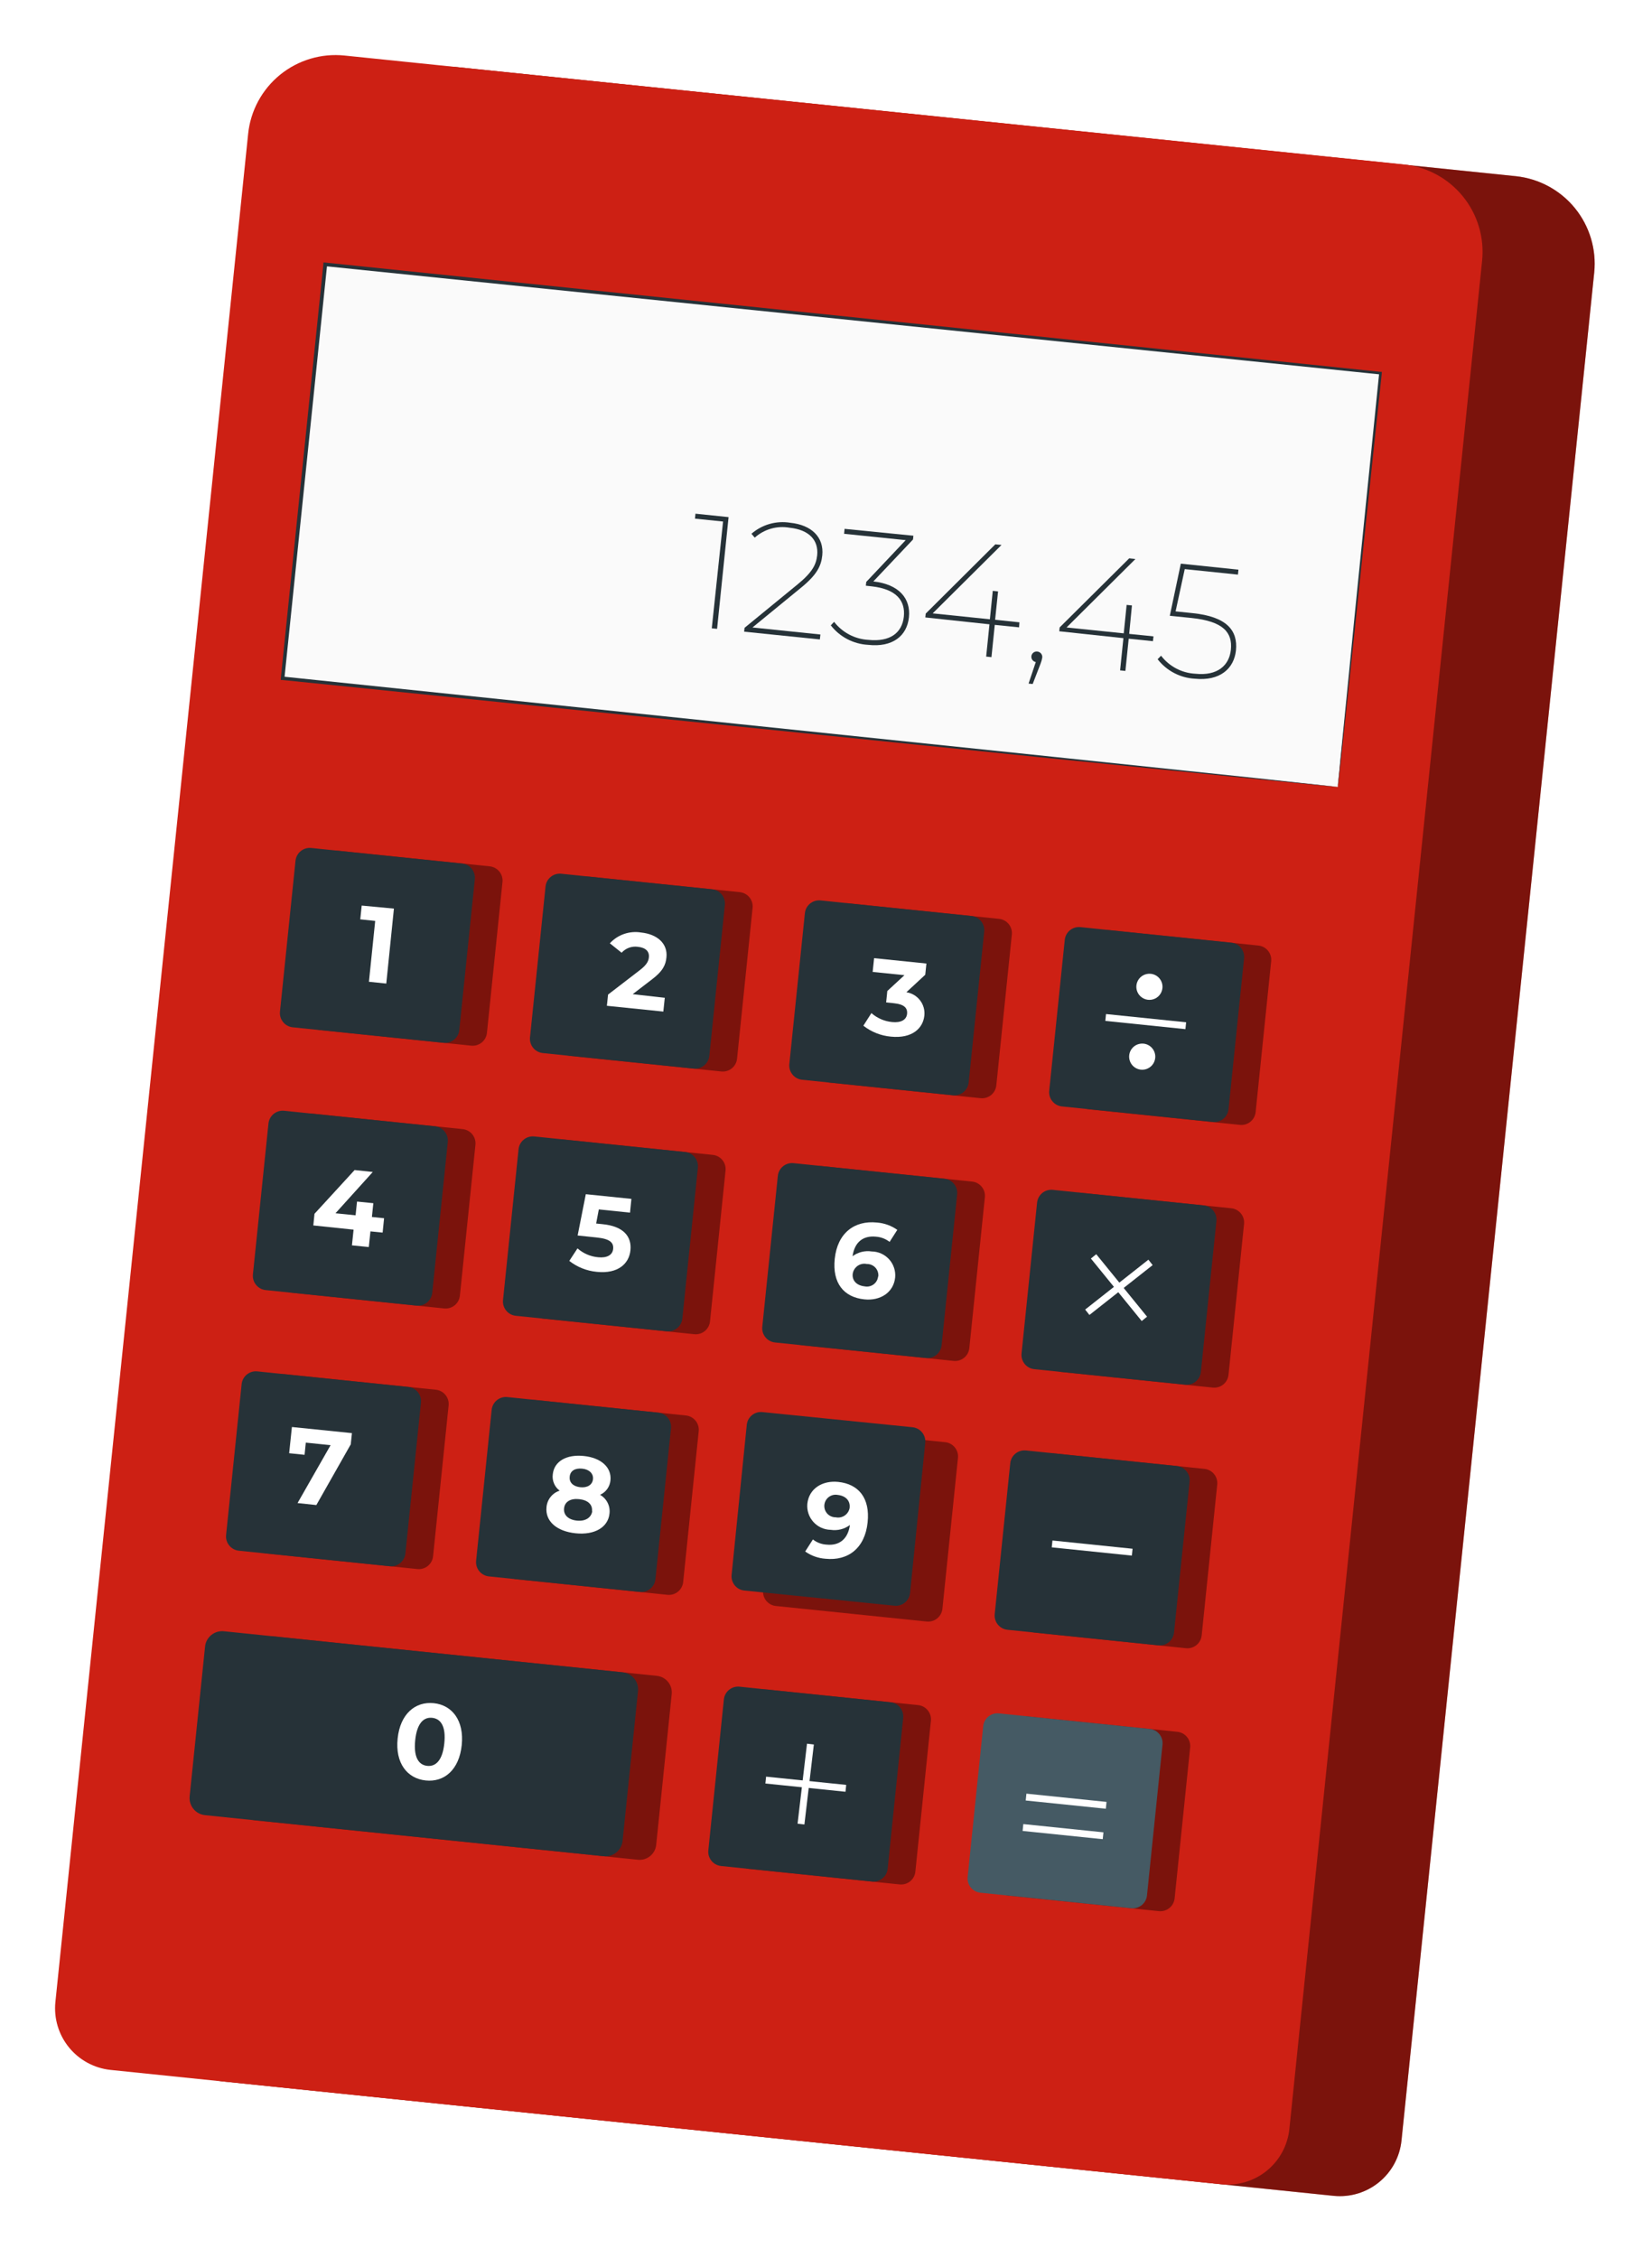 <?xml version="1.0" encoding="UTF-8"?>
<svg xmlns="http://www.w3.org/2000/svg" width="120" height="164" viewBox="0 0 120 164" fill="none">
  <g filter="url(#filter0_d_2225_13245)">
    <path d="M96.893 155.503L16.183 147.188C15 147.062 13.915 146.473 13.166 145.549C12.416 144.625 12.063 143.442 12.183 142.258L26.148 6.568C26.324 4.886 27.159 3.342 28.471 2.274C29.783 1.207 31.465 0.703 33.148 0.873L110.108 8.798C111.791 8.974 113.335 9.809 114.403 11.121C115.47 12.434 115.974 14.115 115.803 15.798L101.803 151.488C101.681 152.67 101.096 153.756 100.176 154.508C99.256 155.26 98.076 155.618 96.893 155.503Z" fill="#CD2014"></path>
    <path opacity="0.4" d="M96.893 155.503L16.183 147.188C15 147.062 13.915 146.473 13.166 145.549C12.416 144.625 12.063 143.442 12.183 142.258L26.148 6.568C26.324 4.886 27.159 3.342 28.471 2.274C29.783 1.207 31.465 0.703 33.148 0.873L110.108 8.798C111.791 8.974 113.335 9.809 114.403 11.121C115.47 12.434 115.974 14.115 115.803 15.798L101.803 151.488C101.681 152.67 101.096 153.756 100.176 154.508C99.256 155.26 98.076 155.618 96.893 155.503Z" fill="black"></path>
    <path d="M88.749 154.664L8.024 146.354C6.84 146.227 5.754 145.637 5.004 144.712C4.254 143.787 3.902 142.603 4.024 141.419L18.024 5.729C18.109 4.895 18.358 4.086 18.756 3.349C19.154 2.612 19.694 1.96 20.344 1.431C20.994 0.902 21.742 0.507 22.545 0.267C23.348 0.027 24.19 -0.052 25.024 0.034L101.964 7.944C102.797 8.029 103.606 8.278 104.343 8.676C105.081 9.074 105.732 9.614 106.261 10.264C106.79 10.914 107.186 11.662 107.425 12.465C107.665 13.268 107.744 14.11 107.659 14.944L93.659 150.639C93.538 151.822 92.955 152.91 92.034 153.665C91.114 154.419 89.933 154.778 88.749 154.664Z" fill="#CD2014"></path>
    <path d="M47.713 117.73L19.88 114.863C19.216 114.795 18.621 115.278 18.553 115.943L17.425 126.895C17.356 127.56 17.84 128.154 18.505 128.223L46.337 131.089C47.002 131.157 47.596 130.674 47.665 130.009L48.793 119.057C48.861 118.392 48.378 117.798 47.713 117.73Z" fill="#CD2014"></path>
    <g opacity="0.4">
      <path d="M47.713 117.73L19.88 114.863C19.216 114.795 18.621 115.278 18.553 115.943L17.425 126.895C17.356 127.56 17.84 128.154 18.505 128.223L46.337 131.089C47.002 131.157 47.596 130.674 47.665 130.009L48.793 119.057C48.861 118.392 48.378 117.798 47.713 117.73Z" fill="black"></path>
    </g>
    <path d="M23.626 15.203L20.529 45.269L97.174 53.163L100.27 23.096L23.626 15.203Z" fill="#FAFAFA"></path>
    <path d="M97.178 53.163C97.178 53.163 97.178 52.978 97.223 52.629C97.268 52.279 97.308 51.754 97.373 51.074C97.508 49.703 97.708 47.694 97.968 45.099C98.468 39.913 99.243 32.408 100.183 23.099L100.263 23.198L23.618 15.334L23.763 15.219C22.678 25.718 21.628 35.894 20.658 45.283L20.548 45.144L75.473 50.864L91.423 52.538L95.698 52.998L96.803 53.118L97.183 53.163C97.183 53.163 97.058 53.163 96.813 53.133L95.723 53.029L91.473 52.608L75.523 51.004L20.523 45.394H20.398V45.273C21.363 35.879 22.398 25.718 23.488 15.204V15.073H23.618L100.283 23.009H100.373V23.099C99.373 32.434 98.598 39.959 98.053 45.154C97.778 47.733 97.553 49.739 97.418 51.099C97.343 51.773 97.288 52.288 97.248 52.639L97.178 53.163Z" fill="#263238"></path>
    <path d="M35.572 58.928L24.615 57.8C24.043 57.741 23.532 58.157 23.474 58.728L22.345 69.685C22.286 70.256 22.702 70.767 23.273 70.826L34.23 71.954C34.801 72.013 35.312 71.598 35.371 71.026L36.5 60.069C36.559 59.498 36.143 58.987 35.572 58.928Z" fill="#CD2014"></path>
    <g opacity="0.4">
      <path d="M35.572 58.928L24.615 57.8C24.043 57.741 23.532 58.157 23.474 58.728L22.345 69.685C22.286 70.256 22.702 70.767 23.273 70.826L34.23 71.954C34.801 72.013 35.312 71.598 35.371 71.026L36.5 60.069C36.559 59.498 36.143 58.987 35.572 58.928Z" fill="black"></path>
    </g>
    <path d="M33.564 58.724L22.607 57.595C22.035 57.536 21.525 57.952 21.466 58.523L20.337 69.48C20.278 70.052 20.694 70.562 21.265 70.621L32.222 71.75C32.794 71.808 33.304 71.393 33.363 70.822L34.492 59.865C34.551 59.293 34.135 58.782 33.564 58.724Z" fill="#263238"></path>
    <path d="M28.614 61.999L28.059 67.444L26.799 67.314L27.254 62.894L26.169 62.779L26.274 61.779L28.614 61.999Z" fill="white"></path>
    <path d="M53.74 60.804L42.783 59.676C42.211 59.617 41.7 60.032 41.642 60.604L40.513 71.561C40.454 72.132 40.87 72.643 41.441 72.702L52.398 73.83C52.969 73.889 53.48 73.474 53.539 72.902L54.668 61.945C54.726 61.374 54.311 60.863 53.74 60.804Z" fill="#CD2014"></path>
    <g opacity="0.4">
      <path d="M53.74 60.804L42.783 59.676C42.211 59.617 41.7 60.032 41.642 60.604L40.513 71.561C40.454 72.132 40.87 72.643 41.441 72.702L52.398 73.83C52.969 73.889 53.48 73.474 53.539 72.902L54.668 61.945C54.726 61.374 54.311 60.863 53.74 60.804Z" fill="black"></path>
    </g>
    <path d="M51.726 60.595L40.769 59.466C40.197 59.407 39.687 59.823 39.628 60.394L38.499 71.351C38.441 71.922 38.856 72.433 39.427 72.492L50.384 73.621C50.956 73.68 51.467 73.264 51.526 72.693L52.654 61.736C52.713 61.164 52.297 60.653 51.726 60.595Z" fill="#263238"></path>
    <path d="M48.289 68.479L48.184 69.479L44.084 69.059L44.169 68.244L46.464 66.479C46.994 66.074 47.109 65.804 47.134 65.539C47.179 65.114 46.909 64.834 46.334 64.774C46.117 64.743 45.896 64.766 45.69 64.841C45.484 64.916 45.3 65.041 45.154 65.204L44.299 64.519C44.581 64.211 44.936 63.978 45.33 63.841C45.724 63.705 46.147 63.667 46.559 63.734C47.769 63.859 48.514 64.559 48.409 65.544C48.359 66.074 48.159 66.544 47.329 67.164L45.959 68.214L48.289 68.479Z" fill="white"></path>
    <path d="M72.572 62.744L61.615 61.615C61.043 61.556 60.532 61.972 60.474 62.543L59.345 73.5C59.286 74.072 59.702 74.583 60.273 74.641L71.23 75.77C71.802 75.829 72.312 75.413 72.371 74.842L73.5 63.885C73.558 63.313 73.143 62.803 72.572 62.744Z" fill="#CD2014"></path>
    <g opacity="0.4">
      <path d="M72.572 62.744L61.615 61.615C61.043 61.556 60.532 61.972 60.474 62.543L59.345 73.5C59.286 74.072 59.702 74.583 60.273 74.641L71.23 75.77C71.802 75.829 72.312 75.413 72.371 74.842L73.5 63.885C73.558 63.313 73.143 62.803 72.572 62.744Z" fill="black"></path>
    </g>
    <path d="M70.564 62.534L59.607 61.405C59.035 61.346 58.525 61.762 58.466 62.333L57.337 73.29C57.278 73.862 57.694 74.373 58.265 74.431L69.222 75.56C69.794 75.619 70.305 75.203 70.363 74.632L71.492 63.675C71.551 63.103 71.135 62.593 70.564 62.534Z" fill="#263238"></path>
    <path d="M67.144 69.774C67.049 70.689 66.259 71.454 64.714 71.299C63.984 71.233 63.289 70.957 62.714 70.504L63.299 69.589C63.718 69.958 64.243 70.186 64.799 70.239C65.429 70.304 65.844 70.089 65.889 69.644C65.934 69.199 65.654 68.949 64.944 68.874L64.369 68.814L64.454 67.984L65.699 66.834L63.389 66.599L63.494 65.599L67.294 65.989L67.209 66.804L65.839 68.074C66.234 68.134 66.589 68.345 66.832 68.662C67.076 68.978 67.187 69.377 67.144 69.774Z" fill="white"></path>
    <path d="M91.409 64.683L80.451 63.554C79.88 63.496 79.369 63.911 79.31 64.483L78.182 75.44C78.123 76.011 78.539 76.522 79.11 76.581L90.067 77.709C90.638 77.768 91.149 77.352 91.208 76.781L92.337 65.824C92.395 65.253 91.98 64.742 91.409 64.683Z" fill="#CD2014"></path>
    <g opacity="0.4">
      <path d="M91.409 64.683L80.451 63.554C79.88 63.496 79.369 63.911 79.31 64.483L78.182 75.44C78.123 76.011 78.539 76.522 79.11 76.581L90.067 77.709C90.638 77.768 91.149 77.352 91.208 76.781L92.337 65.824C92.395 65.253 91.98 64.742 91.409 64.683Z" fill="black"></path>
    </g>
    <path d="M89.441 64.472L78.484 63.344C77.912 63.285 77.401 63.7 77.343 64.272L76.214 75.229C76.155 75.8 76.571 76.311 77.142 76.37L88.099 77.498C88.671 77.557 89.181 77.142 89.24 76.57L90.369 65.613C90.428 65.042 90.012 64.531 89.441 64.472Z" fill="#263238"></path>
    <path d="M80.34 69.658L80.289 70.156L86.108 70.755L86.159 70.257L80.34 69.658Z" fill="white"></path>
    <path d="M84.438 67.773C84.419 67.96 84.346 68.138 84.226 68.283C84.107 68.428 83.947 68.534 83.767 68.588C83.587 68.643 83.395 68.642 83.215 68.587C83.036 68.532 82.876 68.425 82.757 68.28C82.638 68.135 82.565 67.957 82.547 67.77C82.529 67.583 82.567 67.395 82.656 67.229C82.745 67.064 82.881 66.928 83.047 66.84C83.213 66.752 83.401 66.715 83.588 66.734C83.839 66.759 84.069 66.882 84.229 67.078C84.388 67.273 84.463 67.523 84.438 67.773Z" fill="white"></path>
    <path d="M83.914 72.849C83.895 73.036 83.821 73.213 83.701 73.358C83.581 73.503 83.421 73.609 83.241 73.663C83.061 73.717 82.869 73.716 82.689 73.661C82.509 73.606 82.35 73.498 82.231 73.352C82.113 73.206 82.04 73.028 82.023 72.841C82.005 72.654 82.044 72.466 82.133 72.3C82.223 72.135 82.36 72 82.526 71.912C82.693 71.825 82.882 71.789 83.069 71.808C83.319 71.835 83.547 71.959 83.706 72.154C83.864 72.349 83.939 72.599 83.914 72.849Z" fill="white"></path>
    <path d="M33.607 78.016L22.65 76.888C22.078 76.829 21.567 77.245 21.509 77.816L20.38 88.773C20.321 89.344 20.737 89.855 21.308 89.914L32.265 91.043C32.837 91.101 33.347 90.686 33.406 90.115L34.535 79.157C34.594 78.586 34.178 78.075 33.607 78.016Z" fill="#CD2014"></path>
    <g opacity="0.4">
      <path d="M33.607 78.016L22.65 76.888C22.078 76.829 21.567 77.245 21.509 77.816L20.38 88.773C20.321 89.344 20.737 89.855 21.308 89.914L32.265 91.043C32.837 91.101 33.347 90.686 33.406 90.115L34.535 79.157C34.594 78.586 34.178 78.075 33.607 78.016Z" fill="black"></path>
    </g>
    <path d="M31.599 77.812L20.642 76.683C20.071 76.624 19.56 77.04 19.501 77.611L18.372 88.568C18.314 89.14 18.729 89.65 19.3 89.709L30.258 90.838C30.829 90.897 31.34 90.481 31.398 89.91L32.527 78.953C32.586 78.381 32.17 77.871 31.599 77.812Z" fill="#263238"></path>
    <path d="M27.794 85.534L26.909 85.444L26.789 86.584L25.564 86.459L25.684 85.319L22.759 85.013L22.844 84.168L25.759 80.989L27.079 81.129L24.369 84.129L25.829 84.278L25.934 83.278L27.119 83.398L27.014 84.398L27.899 84.489L27.794 85.534Z" fill="white"></path>
    <path d="M51.775 79.888L40.818 78.759C40.246 78.7 39.736 79.116 39.677 79.687L38.548 90.644C38.489 91.216 38.905 91.726 39.476 91.785L50.433 92.914C51.005 92.972 51.516 92.557 51.574 91.986L52.703 81.029C52.762 80.457 52.346 79.946 51.775 79.888Z" fill="#CD2014"></path>
    <g opacity="0.4">
      <path d="M51.775 79.888L40.818 78.759C40.246 78.7 39.736 79.116 39.677 79.687L38.548 90.644C38.489 91.216 38.905 91.726 39.476 91.785L50.433 92.914C51.005 92.972 51.516 92.557 51.574 91.986L52.703 81.029C52.762 80.457 52.346 79.946 51.775 79.888Z" fill="black"></path>
    </g>
    <path d="M49.766 79.678L38.809 78.549C38.238 78.491 37.727 78.906 37.668 79.477L36.539 90.434C36.481 91.006 36.896 91.517 37.467 91.576L48.425 92.704C48.996 92.763 49.507 92.347 49.566 91.776L50.694 80.819C50.753 80.248 50.337 79.737 49.766 79.678Z" fill="#263238"></path>
    <path d="M45.794 86.819C45.699 87.779 44.904 88.544 43.353 88.384C42.624 88.317 41.929 88.041 41.353 87.589L41.949 86.679C42.367 87.048 42.892 87.274 43.449 87.324C44.078 87.389 44.493 87.169 44.538 86.724C44.584 86.279 44.334 85.989 43.349 85.889L41.959 85.744L42.553 82.744L45.864 83.084L45.764 84.084L43.498 83.849L43.303 84.874L43.748 84.919C45.334 85.069 45.894 85.854 45.794 86.819Z" fill="white"></path>
    <path d="M70.612 81.827L59.655 80.699C59.083 80.64 58.572 81.055 58.514 81.627L57.385 92.584C57.326 93.155 57.742 93.666 58.313 93.725L69.27 94.853C69.841 94.912 70.352 94.496 70.411 93.925L71.54 82.968C71.599 82.397 71.183 81.886 70.612 81.827Z" fill="#CD2014"></path>
    <g opacity="0.4">
      <path d="M70.612 81.827L59.655 80.699C59.083 80.64 58.572 81.055 58.514 81.627L57.385 92.584C57.326 93.155 57.742 93.666 58.313 93.725L69.27 94.853C69.841 94.912 70.352 94.496 70.411 93.925L71.54 82.968C71.599 82.397 71.183 81.886 70.612 81.827Z" fill="black"></path>
    </g>
    <path d="M68.599 81.617L57.642 80.489C57.071 80.43 56.56 80.845 56.501 81.417L55.372 92.374C55.314 92.945 55.729 93.456 56.3 93.515L67.257 94.643C67.829 94.702 68.34 94.287 68.398 93.715L69.527 82.758C69.586 82.187 69.17 81.676 68.599 81.617Z" fill="#263238"></path>
    <path d="M65.024 88.788C64.909 89.898 63.929 90.504 62.784 90.383C61.284 90.228 60.454 89.194 60.634 87.444C60.829 85.564 62.069 84.633 63.704 84.803C64.234 84.844 64.744 85.027 65.179 85.334L64.619 86.209C64.331 85.984 63.983 85.852 63.619 85.829C62.709 85.739 62.074 86.213 61.929 87.249C62.126 87.102 62.35 86.996 62.589 86.936C62.828 86.877 63.076 86.866 63.319 86.903C63.557 86.906 63.793 86.958 64.011 87.056C64.228 87.154 64.424 87.296 64.584 87.473C64.744 87.65 64.866 87.858 64.941 88.085C65.017 88.311 65.045 88.551 65.024 88.788ZM63.799 88.724C63.812 88.607 63.799 88.49 63.763 88.378C63.727 88.267 63.667 88.165 63.588 88.079C63.509 87.993 63.412 87.924 63.304 87.879C63.197 87.833 63.081 87.811 62.964 87.814C62.849 87.789 62.73 87.788 62.615 87.812C62.5 87.835 62.391 87.882 62.294 87.95C62.198 88.018 62.117 88.104 62.056 88.205C61.995 88.305 61.955 88.417 61.939 88.534C61.889 88.999 62.204 89.374 62.809 89.439C62.92 89.461 63.035 89.461 63.147 89.436C63.258 89.412 63.363 89.365 63.455 89.297C63.547 89.23 63.623 89.144 63.68 89.045C63.737 88.946 63.772 88.837 63.784 88.724H63.799Z" fill="white"></path>
    <path d="M89.439 83.766L78.482 82.637C77.91 82.579 77.4 82.994 77.341 83.565L76.212 94.522C76.153 95.094 76.569 95.605 77.14 95.663L88.097 96.792C88.669 96.851 89.18 96.435 89.238 95.864L90.367 84.907C90.426 84.335 90.01 83.825 89.439 83.766Z" fill="#CD2014"></path>
    <g opacity="0.4">
      <path d="M89.439 83.766L78.482 82.637C77.91 82.579 77.4 82.994 77.341 83.565L76.212 94.522C76.153 95.094 76.569 95.605 77.14 95.663L88.097 96.792C88.669 96.851 89.18 96.435 89.238 95.864L90.367 84.907C90.426 84.335 90.01 83.825 89.439 83.766Z" fill="black"></path>
    </g>
    <path d="M87.431 83.556L76.474 82.428C75.903 82.369 75.392 82.784 75.333 83.356L74.204 94.313C74.146 94.884 74.561 95.395 75.132 95.454L86.09 96.582C86.661 96.641 87.172 96.225 87.231 95.654L88.359 84.697C88.418 84.126 88.002 83.615 87.431 83.556Z" fill="#263238"></path>
    <path d="M83.419 87.501L78.825 91.124L79.135 91.516L83.728 87.894L83.419 87.501Z" fill="white"></path>
    <path d="M79.63 87.103L79.242 87.418L82.933 91.957L83.321 91.641L79.63 87.103Z" fill="white"></path>
    <path d="M31.658 96.947L20.701 95.819C20.129 95.76 19.618 96.175 19.559 96.747L18.431 107.704C18.372 108.275 18.788 108.786 19.359 108.845L30.316 109.973C30.887 110.032 31.398 109.617 31.457 109.045L32.586 98.088C32.644 97.517 32.229 97.006 31.658 96.947Z" fill="#CD2014"></path>
    <g opacity="0.4">
      <path d="M31.659 96.947L20.701 95.819C20.13 95.76 19.619 96.175 19.56 96.747L18.432 107.704C18.373 108.275 18.789 108.786 19.36 108.845L30.317 109.973C30.888 110.032 31.399 109.617 31.458 109.045L32.587 98.088C32.645 97.517 32.23 97.006 31.659 96.947Z" fill="black"></path>
    </g>
    <path d="M29.65 96.742L18.693 95.614C18.121 95.555 17.61 95.971 17.552 96.542L16.423 107.499C16.364 108.07 16.78 108.581 17.351 108.64L28.308 109.768C28.88 109.827 29.39 109.412 29.449 108.84L30.578 97.883C30.637 97.312 30.221 96.801 29.65 96.742Z" fill="#263238"></path>
    <path d="M25.564 100.099L25.479 100.914L22.979 105.324L21.614 105.179L24.014 100.974L22.214 100.789L22.124 101.674L21.004 101.559L21.204 99.654L25.564 100.099Z" fill="white"></path>
    <path d="M49.826 98.818L38.868 97.69C38.297 97.631 37.786 98.046 37.727 98.618L36.599 109.575C36.54 110.146 36.956 110.657 37.527 110.716L48.484 111.844C49.055 111.903 49.566 111.488 49.625 110.916L50.754 99.959C50.812 99.388 50.397 98.877 49.826 98.818Z" fill="#CD2014"></path>
    <g opacity="0.4">
      <path d="M49.826 98.818L38.868 97.69C38.297 97.631 37.786 98.046 37.727 98.618L36.599 109.575C36.54 110.146 36.956 110.657 37.527 110.716L48.484 111.844C49.055 111.903 49.566 111.488 49.625 110.916L50.754 99.959C50.812 99.388 50.397 98.877 49.826 98.818Z" fill="black"></path>
    </g>
    <path d="M47.812 98.609L36.855 97.48C36.283 97.421 35.773 97.837 35.714 98.408L34.585 109.365C34.526 109.936 34.942 110.447 35.513 110.506L46.47 111.635C47.042 111.693 47.553 111.278 47.611 110.707L48.74 99.75C48.799 99.178 48.383 98.667 47.812 98.609Z" fill="#263238"></path>
    <path d="M44.273 105.944C44.168 106.944 43.188 107.519 41.808 107.374C40.428 107.229 39.593 106.494 39.698 105.474C39.722 105.202 39.825 104.944 39.995 104.732C40.165 104.519 40.394 104.361 40.653 104.279C40.472 104.144 40.329 103.963 40.242 103.754C40.154 103.546 40.123 103.318 40.153 103.094C40.253 102.139 41.153 101.634 42.398 101.759C43.643 101.884 44.438 102.574 44.343 103.529C44.323 103.755 44.242 103.972 44.109 104.157C43.977 104.342 43.797 104.487 43.588 104.579C43.824 104.713 44.015 104.915 44.137 105.158C44.259 105.4 44.306 105.674 44.273 105.944ZM43.003 105.774C43.053 105.274 42.688 104.959 42.063 104.894C41.438 104.829 41.023 105.084 40.973 105.564C40.923 106.044 41.278 106.389 41.903 106.454C42.528 106.519 42.958 106.234 43.023 105.754L43.003 105.774ZM41.383 103.274C41.338 103.684 41.638 103.974 42.148 104.029C42.658 104.084 43.028 103.859 43.073 103.449C43.118 103.039 42.803 102.729 42.288 102.679C41.773 102.629 41.423 102.834 41.383 103.259V103.274Z" fill="white"></path>
    <path d="M68.658 100.758L57.7 99.629C57.129 99.57 56.618 99.986 56.559 100.557L55.431 111.514C55.372 112.086 55.788 112.597 56.359 112.655L67.316 113.784C67.887 113.843 68.398 113.427 68.457 112.856L69.586 101.899C69.644 101.327 69.229 100.817 68.658 100.758Z" fill="#CD2014"></path>
    <g opacity="0.4">
      <path d="M68.658 100.758L57.7 99.629C57.129 99.57 56.618 99.986 56.559 100.557L55.431 111.514C55.372 112.086 55.788 112.597 56.359 112.655L67.316 113.784C67.887 113.843 68.398 113.427 68.457 112.856L69.586 101.899C69.644 101.327 69.229 100.817 68.658 100.758Z" fill="black"></path>
    </g>
    <path d="M66.283 99.671L55.378 98.57C54.81 98.512 54.302 98.927 54.245 99.495L53.143 110.4C53.086 110.969 53.5 111.476 54.069 111.534L64.974 112.635C65.542 112.693 66.05 112.278 66.107 111.71L67.209 100.805C67.266 100.236 66.852 99.729 66.283 99.671Z" fill="#263238"></path>
    <path d="M63.023 106.583C62.828 108.463 61.598 109.393 59.953 109.223C59.426 109.185 58.92 109.003 58.488 108.698L59.048 107.823C59.335 108.048 59.684 108.179 60.048 108.198C60.948 108.288 61.593 107.813 61.738 106.773C61.54 106.921 61.314 107.028 61.073 107.089C60.833 107.149 60.583 107.16 60.338 107.123C60.101 107.119 59.867 107.065 59.65 106.967C59.434 106.868 59.241 106.726 59.082 106.549C58.923 106.372 58.802 106.165 58.726 105.939C58.651 105.714 58.623 105.475 58.643 105.238C58.758 104.128 59.738 103.523 60.888 103.643C62.383 103.798 63.208 104.833 63.023 106.583ZM61.718 105.493C61.763 105.028 61.448 104.653 60.853 104.588C60.741 104.567 60.625 104.569 60.513 104.594C60.402 104.62 60.297 104.669 60.205 104.738C60.114 104.806 60.037 104.893 59.981 104.993C59.926 105.093 59.891 105.204 59.881 105.318C59.87 105.432 59.884 105.547 59.92 105.656C59.957 105.764 60.016 105.864 60.093 105.948C60.171 106.033 60.265 106.1 60.37 106.145C60.475 106.191 60.589 106.214 60.703 106.213C60.818 106.238 60.937 106.238 61.051 106.215C61.166 106.191 61.275 106.144 61.371 106.077C61.467 106.009 61.547 105.922 61.608 105.822C61.669 105.722 61.708 105.61 61.723 105.493H61.718Z" fill="white"></path>
    <path d="M87.49 102.696L76.533 101.568C75.961 101.509 75.45 101.925 75.391 102.496L74.263 113.453C74.204 114.024 74.62 114.535 75.191 114.594L86.148 115.723C86.719 115.781 87.23 115.366 87.289 114.795L88.418 103.837C88.477 103.266 88.061 102.755 87.49 102.696Z" fill="#CD2014"></path>
    <g opacity="0.4">
      <path d="M87.49 102.696L76.533 101.568C75.961 101.509 75.45 101.925 75.391 102.496L74.263 113.453C74.204 114.024 74.62 114.535 75.191 114.594L86.148 115.723C86.719 115.781 87.23 115.366 87.289 114.795L88.418 103.837C88.477 103.266 88.061 102.755 87.49 102.696Z" fill="black"></path>
    </g>
    <path d="M85.482 102.487L74.525 101.358C73.953 101.299 73.442 101.715 73.384 102.286L72.255 113.243C72.196 113.815 72.612 114.326 73.183 114.384L84.14 115.513C84.712 115.572 85.222 115.156 85.281 114.585L86.41 103.628C86.469 103.056 86.053 102.546 85.482 102.487Z" fill="#263238"></path>
    <path d="M76.45 107.899L76.398 108.396L82.218 108.996L82.269 108.498L76.45 107.899Z" fill="white"></path>
    <path d="M66.692 119.855L55.735 118.727C55.163 118.668 54.653 119.084 54.594 119.655L53.465 130.612C53.406 131.183 53.822 131.694 54.393 131.753L65.35 132.881C65.922 132.94 66.433 132.525 66.491 131.953L67.62 120.996C67.679 120.425 67.263 119.914 66.692 119.855Z" fill="#CD2014"></path>
    <g opacity="0.4">
      <path d="M66.692 119.855L55.735 118.727C55.163 118.668 54.653 119.084 54.594 119.655L53.465 130.612C53.406 131.183 53.822 131.694 54.393 131.753L65.35 132.881C65.922 132.94 66.433 132.525 66.491 131.953L67.62 120.996C67.679 120.425 67.263 119.914 66.692 119.855Z" fill="black"></path>
    </g>
    <path d="M64.679 119.646L53.722 118.517C53.151 118.458 52.64 118.874 52.581 119.445L51.453 130.402C51.394 130.974 51.809 131.484 52.38 131.543L63.337 132.672C63.909 132.731 64.42 132.315 64.479 131.744L65.607 120.787C65.666 120.215 65.25 119.704 64.679 119.646Z" fill="#263238"></path>
    <path d="M85.524 121.795L74.567 120.666C73.995 120.607 73.484 121.023 73.426 121.594L72.297 132.551C72.238 133.122 72.654 133.633 73.225 133.692L84.182 134.821C84.754 134.879 85.264 134.464 85.323 133.893L86.452 122.936C86.511 122.364 86.095 121.853 85.524 121.795Z" fill="#CD2014"></path>
    <g opacity="0.4">
      <path d="M85.524 121.795L74.567 120.666C73.995 120.607 73.484 121.023 73.426 121.594L72.297 132.551C72.238 133.122 72.654 133.633 73.225 133.692L84.182 134.821C84.754 134.879 85.264 134.464 85.323 133.893L86.452 122.936C86.511 122.364 86.095 121.853 85.524 121.795Z" fill="black"></path>
    </g>
    <path d="M83.516 121.585L72.559 120.456C71.988 120.398 71.477 120.813 71.418 121.384L70.289 132.341C70.231 132.913 70.646 133.424 71.217 133.483L82.174 134.611C82.746 134.67 83.257 134.254 83.316 133.683L84.444 122.726C84.503 122.155 84.087 121.644 83.516 121.585Z" fill="#455A64"></path>
    <path d="M74.558 126.287L74.507 126.784L80.326 127.383L80.377 126.886L74.558 126.287Z" fill="white"></path>
    <path d="M74.333 128.497L74.282 128.995L80.102 129.594L80.153 129.097L74.333 128.497Z" fill="white"></path>
    <path d="M45.229 117.472L16.267 114.49C15.58 114.419 14.966 114.918 14.895 115.605L13.776 126.477C13.705 127.164 14.204 127.778 14.891 127.849L43.853 130.832C44.54 130.902 45.154 130.403 45.224 129.716L46.344 118.844C46.415 118.157 45.915 117.543 45.229 117.472Z" fill="#263238"></path>
    <path d="M28.884 122.284C29.069 120.489 30.169 119.579 31.504 119.714C32.839 119.849 33.724 120.969 33.539 122.764C33.354 124.559 32.264 125.469 30.924 125.329C29.584 125.189 28.699 124.074 28.884 122.284ZM32.274 122.634C32.404 121.399 32.019 120.844 31.394 120.779C30.769 120.714 30.284 121.179 30.159 122.414C30.034 123.649 30.414 124.204 31.034 124.269C31.654 124.334 32.149 123.864 32.274 122.634Z" fill="white"></path>
    <path d="M58.62 122.658L57.935 128.468L58.431 128.526L59.117 122.717L58.62 122.658Z" fill="white"></path>
    <path d="M55.648 125.052L55.597 125.55L61.416 126.149L61.467 125.651L55.648 125.052Z" fill="white"></path>
    <path d="M52.923 33.563L52.088 41.678L51.703 41.639L52.523 33.883L50.483 33.673L50.518 33.313L52.923 33.563Z" fill="#263238"></path>
    <path d="M59.594 42.088L59.554 42.448L54.054 41.883L54.084 41.603L57.924 38.458C59.024 37.563 59.289 36.993 59.359 36.333C59.469 35.253 58.789 34.483 57.359 34.333C56.909 34.253 56.447 34.275 56.008 34.4C55.569 34.525 55.164 34.748 54.824 35.053L54.584 34.773C54.966 34.44 55.418 34.195 55.907 34.057C56.395 33.919 56.908 33.89 57.409 33.973C58.959 34.133 59.864 35.033 59.729 36.343C59.649 37.113 59.339 37.758 58.159 38.713L54.659 41.578L59.594 42.088Z" fill="#263238"></path>
    <path d="M66.024 40.839C65.884 42.189 64.839 43.039 63.054 42.839C62.528 42.81 62.014 42.669 61.547 42.425C61.081 42.181 60.672 41.84 60.349 41.424L60.589 41.169C60.886 41.554 61.264 41.871 61.695 42.097C62.127 42.324 62.602 42.454 63.089 42.479C64.639 42.639 65.529 41.979 65.654 40.789C65.779 39.599 65.064 38.789 63.344 38.594L62.894 38.544L62.924 38.269L65.789 35.234L61.314 34.774L61.349 34.414L66.349 34.914L66.319 35.189L63.439 38.234C65.319 38.444 66.164 39.484 66.024 40.839Z" fill="#263238"></path>
    <path d="M74.024 41.569L72.259 41.389L72.019 43.734L71.634 43.694L71.874 41.349L67.214 40.849L67.244 40.569L72.299 35.539L72.749 35.584L67.749 40.554L71.904 40.984L72.114 38.919L72.499 38.959L72.284 41.019L74.049 41.204L74.024 41.569Z" fill="#263238"></path>
    <path d="M75.709 43.759C75.686 43.904 75.647 44.046 75.594 44.184L75.014 45.684L74.714 45.654L75.239 44.089C75.138 44.072 75.048 44.016 74.989 43.933C74.929 43.85 74.905 43.747 74.921 43.646C74.938 43.545 74.994 43.455 75.077 43.396C75.16 43.336 75.263 43.312 75.364 43.329C75.466 43.341 75.559 43.393 75.624 43.474C75.688 43.554 75.719 43.656 75.709 43.759Z" fill="#263238"></path>
    <path d="M83.748 42.574L81.988 42.394L81.748 44.734L81.363 44.694L81.603 42.354L76.943 41.854L76.973 41.574L82.023 36.559L82.473 36.609L77.473 41.579L81.628 42.004L81.838 39.939L82.223 39.979L82.023 42.044L83.788 42.224L83.748 42.574Z" fill="#263238"></path>
    <path d="M89.779 43.244C89.639 44.564 88.619 45.489 86.779 45.299C86.255 45.269 85.745 45.127 85.281 44.883C84.817 44.639 84.41 44.298 84.089 43.884L84.339 43.629C84.635 44.016 85.012 44.334 85.444 44.56C85.876 44.786 86.352 44.916 86.839 44.939C88.424 45.104 89.289 44.349 89.409 43.199C89.539 41.949 88.869 41.129 86.549 40.889L84.974 40.729L85.774 36.944L89.959 37.379L89.924 37.739L86.059 37.339L85.394 40.409L86.644 40.539C89.124 40.794 89.924 41.804 89.779 43.244Z" fill="#263238"></path>
    <path d="M58.099 86.879C58.105 86.72 58.128 86.562 58.169 86.409C58.229 86.119 58.314 85.719 58.419 85.284C58.524 84.849 58.619 84.449 58.694 84.169C58.723 84.012 58.772 83.859 58.839 83.714C58.832 83.873 58.807 84.031 58.764 84.184C58.709 84.474 58.619 84.869 58.519 85.309C58.419 85.749 58.319 86.139 58.244 86.424C58.212 86.58 58.163 86.733 58.099 86.879Z" fill="#263238"></path>
    <path d="M59.924 87.158C59.732 86.568 59.577 85.967 59.459 85.359C59.305 84.757 59.183 84.148 59.094 83.533C59.282 84.124 59.438 84.725 59.559 85.334C59.713 85.935 59.835 86.544 59.924 87.158Z" fill="#263238"></path>
  </g>
  <defs>
    <filter id="filter0_d_2225_13245" x="0" y="0" width="119.836" height="163.524" color-interpolation-filters="sRGB">
      <feFlood flood-opacity="0" result="BackgroundImageFix"></feFlood>
      <feColorMatrix in="SourceAlpha" type="matrix" values="0 0 0 0 0 0 0 0 0 0 0 0 0 0 0 0 0 0 127 0" result="hardAlpha"></feColorMatrix>
      <feOffset dy="4"></feOffset>
      <feGaussianBlur stdDeviation="2"></feGaussianBlur>
      <feComposite in2="hardAlpha" operator="out"></feComposite>
      <feColorMatrix type="matrix" values="0 0 0 0 0 0 0 0 0 0 0 0 0 0 0 0 0 0 0.25 0"></feColorMatrix>
      <feBlend mode="normal" in2="BackgroundImageFix" result="effect1_dropShadow_2225_13245"></feBlend>
      <feBlend mode="normal" in="SourceGraphic" in2="effect1_dropShadow_2225_13245" result="shape"></feBlend>
    </filter>
  </defs>
</svg>
